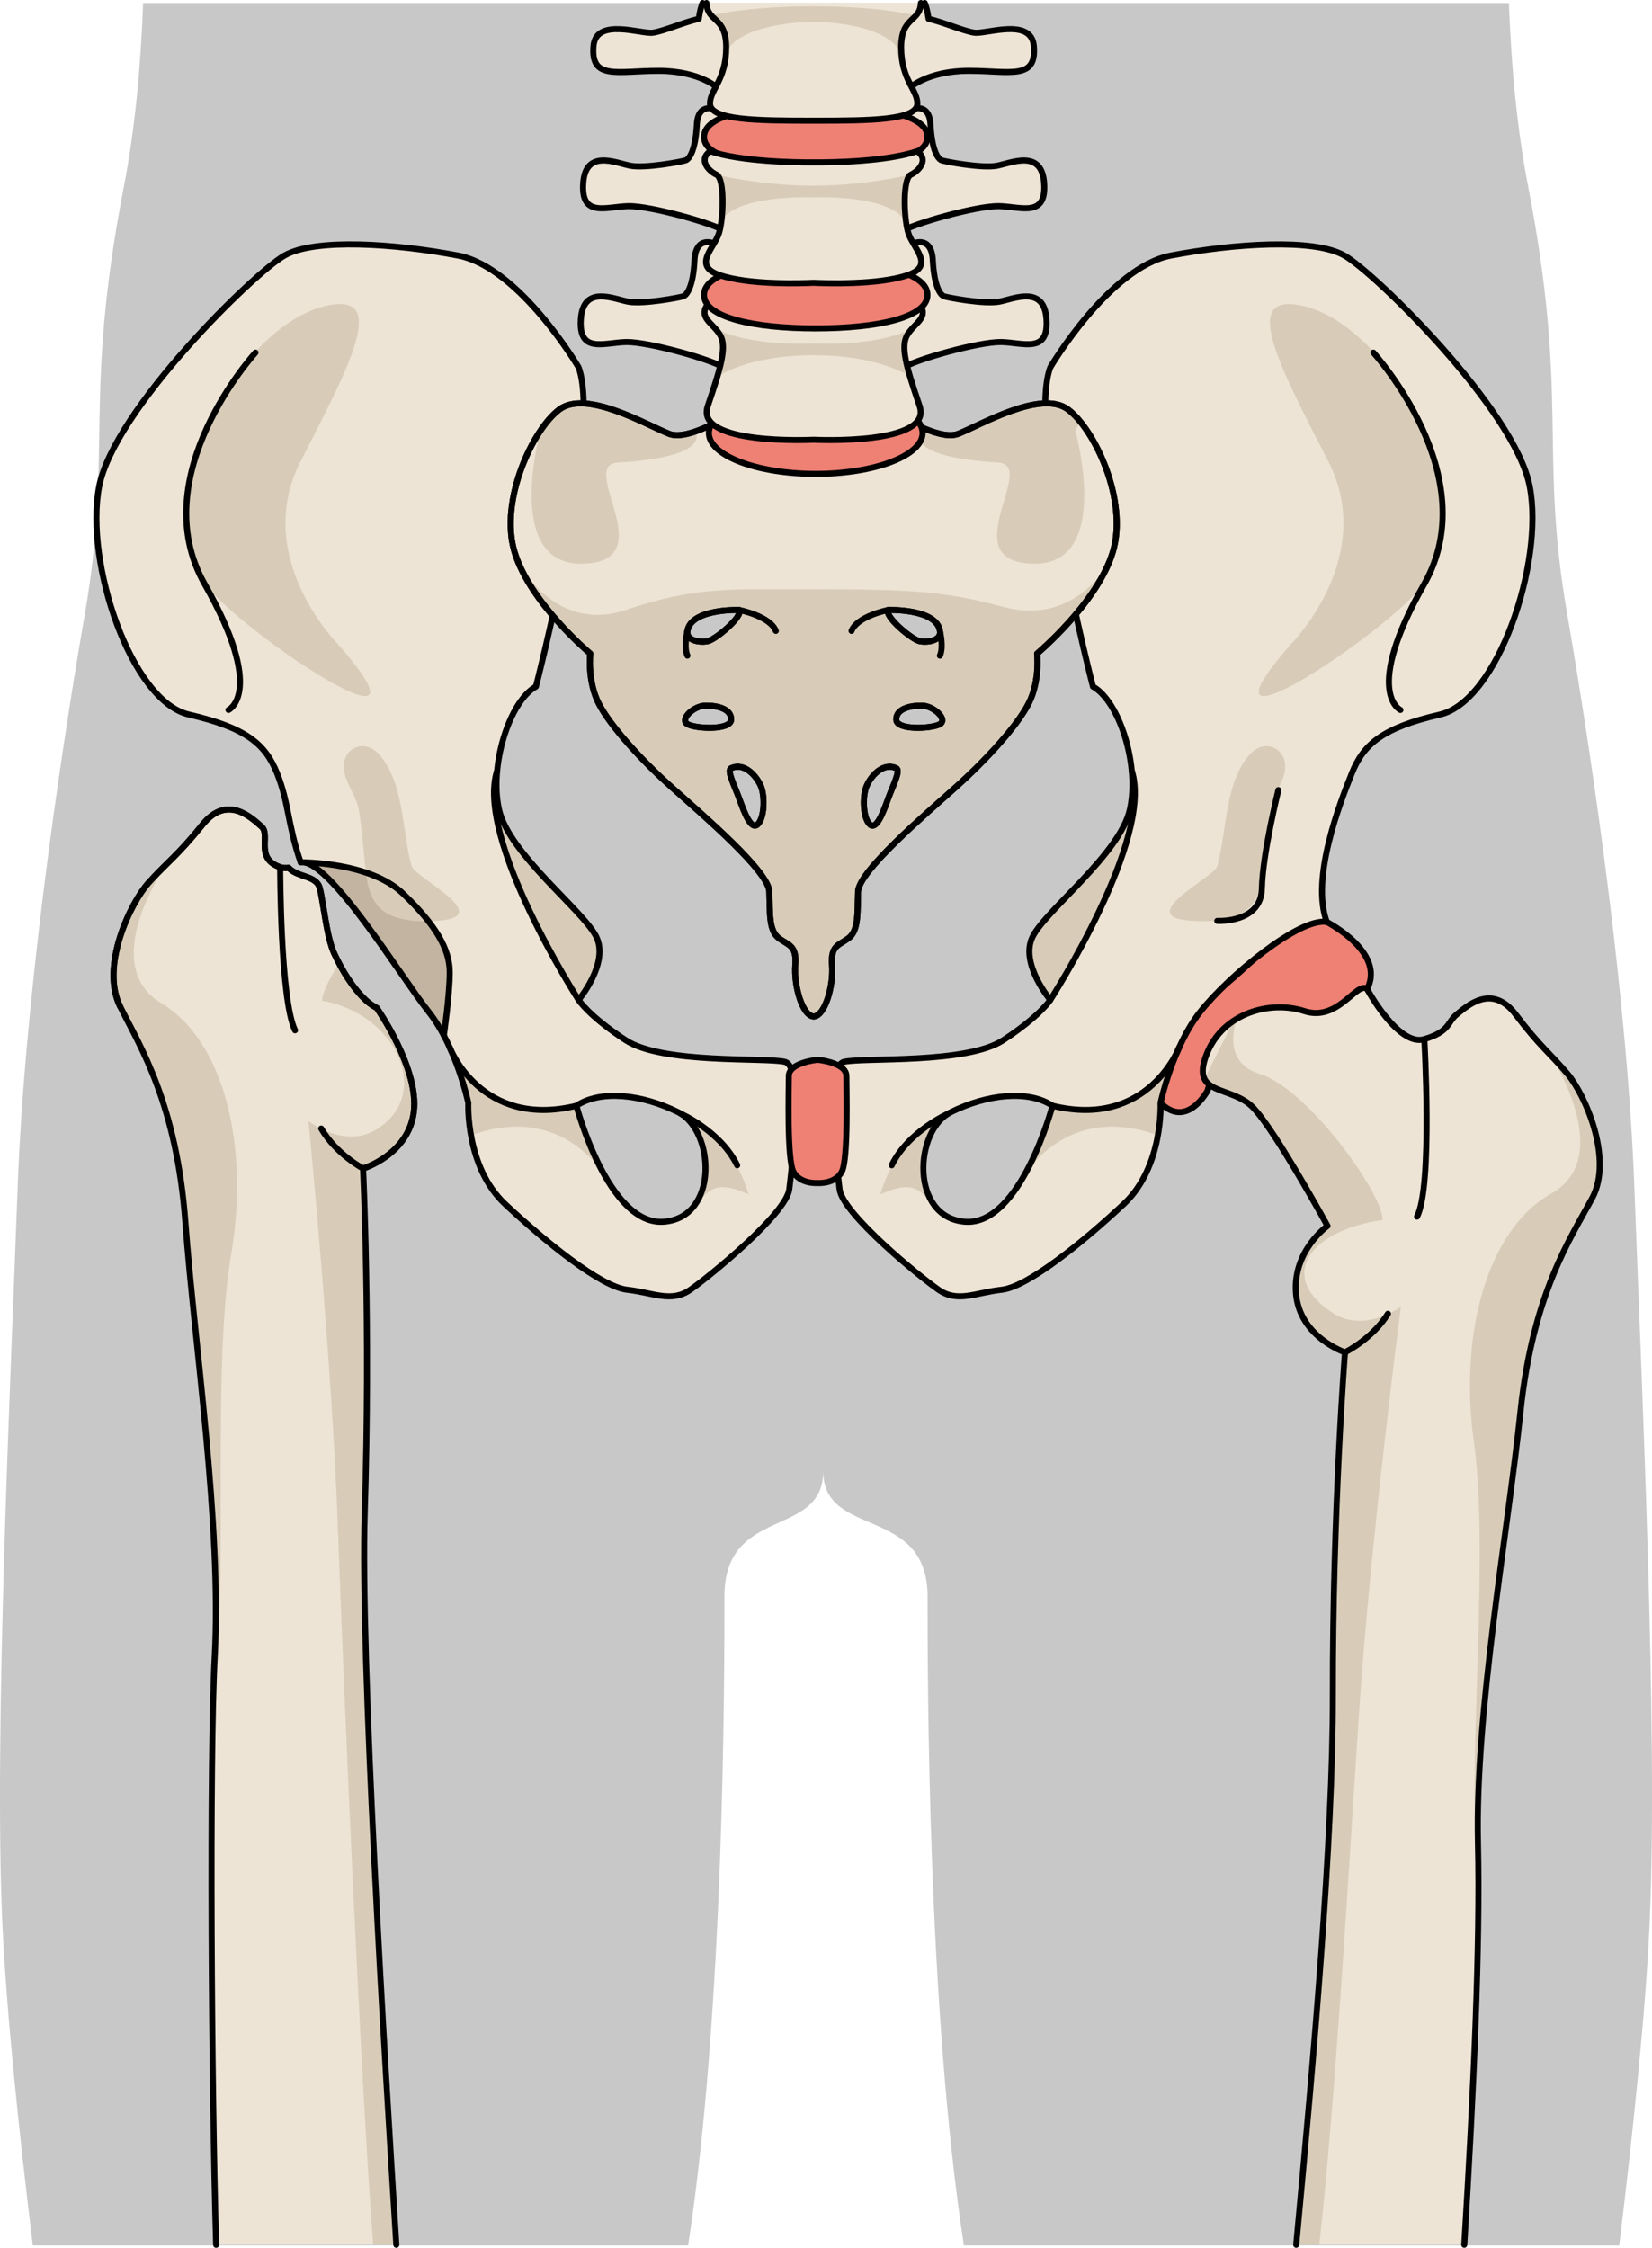 <?xml version="1.0" encoding="utf-8"?>
<!-- Generator: Adobe Illustrator 24.2.0, SVG Export Plug-In . SVG Version: 6.00 Build 0)  -->
<svg version="1.1" id="Layer_1" xmlns="http://www.w3.org/2000/svg" xmlns:xlink="http://www.w3.org/1999/xlink" x="0px" y="0px"
	 width="273.256px" height="371.704px" viewBox="0 0 273.256 371.704" enable-background="new 0 0 273.256 371.704"
	 xml:space="preserve">
<g>
	<path id="changecolor_4_" fill="#C8C8C8" d="M5.427,371.316h108.392c6.007-39.052,6.008-93.791,6.008-107.317
		c0-15.116,16.34-9.518,16.34-20.72c0,11.202,17.262,5.604,17.262,20.72c0,13.526-0.004,68.266,6.008,107.317h108.393
		c2.379-19.433,4.393-39.121,5.033-53.273c1.437-31.598-1.434-91.571-2.512-121.372c-1.078-29.805-6.468-68.23-11.131-95.164
		c-4.668-26.928,0.359-35.553-6.466-70.739c-1.808-9.324-2.778-19.659-3.17-30.265H23.673c-0.391,10.606-1.36,20.94-3.169,30.265
		c-6.822,35.188-1.802,43.812-6.463,70.739c-4.672,26.935-10.061,65.359-11.133,95.164c-1.079,29.801-3.946,89.774-2.518,121.372
		C1.036,332.195,3.048,351.884,5.427,371.316z"/>
	<g>
		<path fill="#EEE4D5" d="M30.672,202.207c1.452,19.708,6.018,49.95,4.844,71.762c-0.9,16.698-0.539,71.757,0.238,97.232h29.802
			c-1.938-31.01-5.989-97.263-5.232-120.987c0.981-30.799-0.271-56.986-0.271-56.986s7.532-2.271,8.4-9.403
			c0.869-7.13-6.077-17.064-6.077-17.064s0.011-0.018,0.021-0.033c-0.633-0.347-1.239-0.739-1.786-1.238
			c-2.287-2.098-4.027-5.015-5.327-7.806c-1.262-2.71-1.744-8.207-2.38-10.776c-0.546-2.208-3.656-1.759-5.159-3.405
			c-0.477,0.07-0.943,0.047-1.399-0.106c-4.274-1.431-1.506-5.357-3.1-6.724c-1.591-1.368-5.637-5.408-9.749-0.302
			c-4.114,5.11-5.928,6.28-8.905,9.583c-2.978,3.299-8.052,13.805-4.724,20.472C23.197,173.089,29.219,182.499,30.672,202.207z"/>
		<path fill="#D8CCB9" d="M38.234,207.459c3.008-17.581-0.957-35.196-11.588-41.606c-10.633-6.411,0.854-22.904,0.854-22.904l0,0
			c-0.928,0.913-1.844,1.82-2.906,3.002c-2.978,3.301-8.053,13.806-4.725,20.474c3.328,6.665,9.352,16.077,10.803,35.783
			c1.453,19.708,6.019,49.951,4.844,71.764c-0.067,1.255-0.114,2.555-0.146,3.896c0.215-0.756,0.38-1.615,0.472-2.633
			C37.44,257.488,35.229,225.04,38.234,207.459z"/>
		<path fill="#D8CCB9" d="M62.043,186.891c-5.232,3.036-11.021-1.507-11.021-1.507s3.887,39.271,4.882,67.766
			c0.909,26.004,3.928,94.349,5.824,118.051h3.828c-1.938-31.01-5.989-97.263-5.232-120.987c0.981-30.799-0.271-56.986-0.271-56.986
			s7.532-2.271,8.4-9.403c0.869-7.13-6.077-17.064-6.077-17.064s0.011-0.018,0.021-0.033c-0.633-0.347-1.239-0.739-1.786-1.238
			c-1.847-1.692-3.331-3.921-4.521-6.184c-1.723,2.683-2.802,4.962-2.812,6.177C65.857,167.736,71.635,181.324,62.043,186.891z"/>
		<path fill="none" stroke="#000000" stroke-linecap="round" stroke-linejoin="round" stroke-miterlimit="10" d="M65.556,371.201
			c-1.938-31.01-5.989-97.263-5.232-120.987c0.981-30.799-0.271-56.986-0.271-56.986s7.532-2.271,8.4-9.403
			c0.869-7.13-6.077-17.064-6.077-17.064s0.011-0.018,0.021-0.033c-0.633-0.347-1.239-0.739-1.786-1.238
			c-2.287-2.098-4.027-5.015-5.327-7.806c-1.262-2.71-1.744-8.207-2.38-10.776c-0.546-2.208-3.656-1.759-5.159-3.405
			c-0.477,0.07-0.943,0.047-1.399-0.106c-4.274-1.431-1.506-5.357-3.1-6.724c-1.591-1.368-5.637-5.408-9.749-0.302
			c-4.114,5.11-5.928,6.28-8.905,9.583c-2.978,3.299-8.052,13.805-4.724,20.472c3.328,6.666,9.351,16.077,10.804,35.784
			c1.452,19.708,6.018,49.951,4.844,71.763c-0.9,16.699-0.539,71.758,0.238,97.233"/>
		<path fill="none" stroke="#000000" stroke-linecap="round" stroke-linejoin="round" stroke-miterlimit="10" d="M46.346,143.394
			c0,0-0.011,21.908,2.455,26.981"/>
		<path fill="none" stroke="#000000" stroke-linecap="round" stroke-linejoin="round" stroke-miterlimit="10" d="M60.055,193.228
			c0,0-4.445-2.355-6.922-6.611"/>
	</g>
	<g>
		<g>
			<g>
				<path fill="#EEE4D5" d="M129.827,175.592c-3.163-0.752-20.26,0.398-26.34-3.583c-6.082-3.98-7.783-6.657-7.783-6.657
					s5.105-6.082,2.918-10.46c-2.188-4.378-14.354-13.623-16.057-20.92c-1.701-7.298,1.703-18.002,6.082-20.436
					c0,0,10.949-42.33,7.057-52.79c0,0-9.73-16.542-19.949-18.487c-10.218-1.947-23.597-2.919-28.704,0
					c-5.108,2.918-28.218,25.543-30.651,38.192c-2.434,12.651,5.351,35.518,14.838,37.707c9.486,2.19,12.65,4.864,14.597,9.732
					c1.946,4.864,2.226,8.566,3.895,14.704c4.623-0.73,16.539,18.865,21.162,24.704c4.623,5.838,6.567,15.082,6.567,15.082
					s-0.485,10.565,6.081,16.719c6.568,6.148,15.813,13.688,20.191,14.177c4.379,0.487,7.299,2.191,10.461,0
					c3.16-2.188,15.879-12.573,16.363-16.624C131.04,192.599,132.987,176.345,129.827,175.592z M109.748,202.034
					c-9.167,0.631-14.407-19.186-14.407-19.186c3.931-2.619,10.696-1.963,16.81,1.055
					C118.262,186.926,118.916,201.405,109.748,202.034z"/>
				<g>
					<g id="XMLID_2_">
						<g>
							<path fill="#C2B4A1" d="M74.392,160.78c0,3.76-0.979,10.45-0.979,10.45h-0.011c-0.72-1.38-1.56-2.729-2.51-3.93
								c-4.44-5.601-15.6-23.89-20.569-24.69c2.42,0.061,11.569,0.59,16.329,5.15C72.172,153.051,74.392,157.021,74.392,160.78z"/>
						</g>
					</g>
				</g>
				<path fill="#D8CCB9" d="M95.703,165.352c0,0,5.105-6.082,2.918-10.46c-2.188-4.378-14.354-13.623-16.057-20.92
					c-0.471-2.014-0.539-4.29-0.316-6.578C78.506,138.635,95.703,165.352,95.703,165.352z"/>
				<g>
					<path fill="#D8CCB9" d="M77.909,187.745c12.525-4.531,19.453,2.778,22.019,6.471c-2.919-5.197-4.514-11.098-4.579-11.345
						c-2.75,0.456-5.783,1.114-9.074,0.675c-7.771-1.045-11.235-8.879-11.235-8.879H75.01c1.691,4.12,2.448,7.713,2.448,7.713
						S77.358,184.679,77.909,187.745z"/>
					<path fill="#D8CCB9" d="M110.506,183.158l-0.006,0.003c0.555,0.23,1.104,0.476,1.648,0.742
						c4.941,2.443,6.313,12.376,1.811,16.421l0.002-0.002c3.186-2.786,3.391-5.694,9.846-2.827
						C120.579,186.141,110.506,183.158,110.506,183.158z"/>
					<polygon fill="#D8CCB9" points="101.098,196.143 101.09,196.134 101.098,196.146 					"/>
				</g>
				<path fill="#D8CCB9" d="M58.833,123.604c-1.412,0.566-2.373,2.201-1.828,4.346c0.563,2.229,2.031,3.865,2.401,6.274
					c0.471,3.038,0.69,6.142,1.022,9.2c0.565,5.214,1.627,9.464,11.775,8.857c10.148-0.604-3.588-7.161-4.119-9.063
					c-1.604-5.723-1.189-13.78-5.389-18.478C61.499,123.403,60.007,123.133,58.833,123.604z"/>
				<path fill="#D8CCB9" d="M55.768,106.371c0,0-14.14-14.269-6.045-30.075c8.092-15.806,14.521-27.774,4.61-25.811
					c-9.913,1.969-18.853,15.018-20.97,22.286c-2.116,7.267-3.594,15.942,0,22.911C36.958,102.65,75.153,128.409,55.768,106.371z"/>
				<path fill="none" stroke="#000000" stroke-linecap="round" stroke-linejoin="round" stroke-miterlimit="10" d="M129.827,175.592
					c-3.163-0.752-20.26,0.398-26.34-3.583c-6.082-3.98-7.783-6.657-7.783-6.657s5.105-6.082,2.918-10.46
					c-2.188-4.378-14.354-13.623-16.057-20.92c-1.701-7.298,1.703-18.002,6.082-20.436c0,0,10.949-42.33,7.057-52.79
					c0,0-9.73-16.542-19.949-18.487c-10.218-1.947-23.597-2.919-28.704,0c-5.108,2.918-28.218,25.543-30.651,38.192
					c-2.434,12.651,5.351,35.518,14.838,37.707c9.486,2.19,12.65,4.864,14.597,9.732c1.946,4.864,1.765,8.566,3.895,14.704
					c4.623-0.73,16.539,18.865,21.162,24.704c4.623,5.838,6.567,15.082,6.567,15.082s-0.485,10.565,6.081,16.719
					c6.568,6.148,15.813,13.688,20.191,14.177c4.379,0.487,7.299,2.191,10.461,0c3.16-2.188,15.879-12.573,16.363-16.624
					C131.04,192.599,132.987,176.345,129.827,175.592z M109.748,202.034c-9.167,0.631-14.407-19.186-14.407-19.186
					c3.931-2.619,10.696-1.963,16.81,1.055C118.262,186.926,118.916,201.405,109.748,202.034z"/>
				<path fill="none" stroke="#000000" stroke-linecap="round" stroke-linejoin="round" stroke-miterlimit="10" d="M42.258,58.308
					c0,0-18.595,20.362-8.4,38.294c10.195,17.93,3.934,20.796,3.934,20.796"/>
				<path fill="none" stroke="#000000" stroke-linecap="round" stroke-linejoin="round" stroke-miterlimit="10" d="M95.703,165.352
					c0,0-17.198-26.721-13.455-37.96"/>
				<path fill="none" stroke="#000000" stroke-linecap="round" stroke-linejoin="round" stroke-miterlimit="10" d="M74.389,173.231
					c0,0,5.118,13.479,20.951,9.618"/>
				<path fill="none" stroke="#000000" stroke-linecap="round" stroke-linejoin="round" stroke-miterlimit="10" d="M112.616,184.163
					c0,0,6.6,2.916,9.32,8.533"/>
				<g>
					<path fill="#EE8074" d="M219.462,152.458c0,0,10.463,5.352,6.325,11.68c-4.135,6.324-10.946,3.405-10.946,3.405
						s-6.567,0.485-9.975,3.163c-3.406,2.674-5.108,9.611-5.108,9.611s-3.406,6.441-7.785,2.063
						c-4.377-4.376,3.26-13.349,10.773-19.615C210.257,156.499,213.623,151.239,219.462,152.458z"/>
					<path fill="none" stroke="#000000" stroke-linecap="round" stroke-linejoin="round" stroke-miterlimit="10" d="
						M219.462,152.458c0,0,10.463,5.352,6.325,11.68c-4.135,6.324-10.946,3.405-10.946,3.405s-6.567,0.485-9.975,3.163
						c-3.406,2.674-5.108,9.611-5.108,9.611s-3.406,6.441-7.785,2.063c-4.377-4.376,3.26-13.349,10.773-19.615
						C210.257,156.499,213.623,151.239,219.462,152.458z"/>
					<path fill="#EEE4D5" d="M138.875,196.651c0.484,4.051,13.202,14.436,16.363,16.624c3.164,2.191,6.082,0.487,10.462,0
						c4.379-0.488,13.622-8.026,20.19-14.177c6.568-6.152,6.08-16.719,6.08-16.719s1.946-9.244,6.569-15.082
						c4.624-5.839,16.298-15.568,20.921-14.839c-2.674-7.298,2.19-19.704,4.135-24.569c1.946-4.867,5.109-7.542,14.598-9.732
						c9.488-2.188,17.271-25.055,14.838-37.706c-2.434-12.648-25.543-35.273-30.65-38.19c-5.109-2.92-18.488-1.947-28.707,0
						c-10.216,1.945-19.945,18.486-19.945,18.486c-3.896,10.46,7.054,52.79,7.054,52.79c4.379,2.433,7.786,13.138,6.083,20.435
						c-1.704,7.297-13.867,16.542-16.055,20.921c-2.188,4.378,2.918,10.459,2.918,10.459s-1.705,2.676-7.785,6.657
						c-6.082,3.981-23.176,2.832-26.338,3.583C136.444,176.345,138.389,192.599,138.875,196.651z M157.282,183.905
						c6.111-3.018,12.879-3.676,16.807-1.056c0,0-5.238,19.815-14.406,19.187C150.512,201.405,151.168,186.926,157.282,183.905z"/>
					<path fill="#D8CCB9" d="M173.729,165.352c0,0-5.106-6.082-2.918-10.46c2.188-4.379,14.351-13.623,16.055-20.92
						c0.469-2.014,0.539-4.29,0.318-6.578C190.921,138.635,173.729,165.352,173.729,165.352z"/>
					<g>
						<path fill="#D8CCB9" d="M191.522,187.745c-12.526-4.531-19.451,2.778-22.018,6.471c2.916-5.197,4.512-11.098,4.579-11.345
							c2.749,0.456,5.78,1.114,9.071,0.675c7.771-1.045,11.236-8.879,11.236-8.879h0.028c-1.688,4.12-2.448,7.713-2.448,7.713
							S192.071,184.679,191.522,187.745z"/>
						<path fill="#D8CCB9" d="M158.923,183.158l0.007,0.003c-0.554,0.23-1.104,0.476-1.648,0.742
							c-4.943,2.443-6.313,12.376-1.813,16.421v-0.002c-3.185-2.786-3.392-5.694-9.846-2.827
							C148.852,186.141,158.923,183.158,158.923,183.158z"/>
						<polygon fill="#D8CCB9" points="168.332,196.143 168.337,196.134 168.333,196.146 						"/>
					</g>
					<path fill="#D8CCB9" d="M210.598,123.604c1.412,0.566,2.371,2.201,1.826,4.346c-0.564,2.229-2.029,3.865-2.402,6.274
						c-0.471,3.038-0.687,6.142-1.018,9.2c-0.568,5.214-1.63,9.464-11.779,8.857c-10.147-0.604,3.59-7.161,4.123-9.063
						c1.6-5.723,1.188-13.78,5.389-18.478C207.93,123.403,209.42,123.133,210.598,123.604z"/>
					<path fill="#D8CCB9" d="M213.663,106.371c0,0,14.14-14.269,6.046-30.075c-8.096-15.806-14.525-27.774-4.611-25.811
						c9.912,1.968,18.852,15.017,20.969,22.285c2.119,7.267,3.595,15.942,0,22.911C232.473,102.65,194.276,128.409,213.663,106.371z
						"/>
					<path fill="none" stroke="#000000" stroke-linecap="round" stroke-linejoin="round" stroke-miterlimit="10" d="
						M138.875,196.651c0.484,4.051,13.202,14.436,16.363,16.624c3.164,2.191,6.082,0.487,10.462,0
						c4.379-0.488,13.622-8.026,20.19-14.177c6.568-6.152,6.08-16.719,6.08-16.719s1.946-9.244,6.569-15.082
						c4.624-5.839,16.298-15.568,20.921-14.839c-2.674-7.298,2.19-19.704,4.135-24.569c1.946-4.867,5.109-7.542,14.598-9.732
						c9.488-2.188,17.271-25.055,14.838-37.706c-2.434-12.648-25.543-35.273-30.65-38.19c-5.109-2.92-18.488-1.947-28.707,0
						c-10.216,1.945-19.945,18.486-19.945,18.486c-3.896,10.46,7.054,52.79,7.054,52.79c4.379,2.433,7.786,13.138,6.083,20.435
						c-1.704,7.297-13.867,16.542-16.055,20.921c-2.188,4.378,2.918,10.459,2.918,10.459s-1.705,2.676-7.785,6.657
						c-6.082,3.981-23.176,2.832-26.338,3.583C136.444,176.345,138.389,192.599,138.875,196.651z M157.282,183.905
						c6.111-3.018,12.879-3.676,16.807-1.056c0,0-5.238,19.815-14.406,19.187C150.512,201.405,151.168,186.926,157.282,183.905z"/>
					<path fill="none" stroke="#000000" stroke-linecap="round" stroke-linejoin="round" stroke-miterlimit="10" d="M227.171,58.308
						c0,0,18.597,20.362,8.398,38.294c-10.192,17.93-3.93,20.796-3.93,20.796"/>
					<path fill="none" stroke="#000000" stroke-linecap="round" stroke-linejoin="round" stroke-miterlimit="10" d="
						M211.455,130.655c0,0-2.609,10.486-2.73,16.27c-0.123,5.785-7.377,5.357-7.377,5.357"/>
					<path fill="none" stroke="#000000" stroke-linecap="round" stroke-linejoin="round" stroke-miterlimit="10" d="
						M173.729,165.352c0,0,17.194-26.721,13.453-37.96"/>
					<path fill="none" stroke="#000000" stroke-linecap="round" stroke-linejoin="round" stroke-miterlimit="10" d="
						M195.042,173.231c0,0-5.118,13.479-20.954,9.618"/>
					<path fill="none" stroke="#000000" stroke-linecap="round" stroke-linejoin="round" stroke-miterlimit="10" d="
						M156.817,184.163c0,0-6.602,2.916-9.32,8.533"/>
				</g>
				<path fill="#EE8074" d="M135.241,195.632c0,0,2.947,0.218,4.015-1.899c1.067-2.114,0.745-13.55,0.745-15.8
					c0-2.248-4.76-2.684-4.76-2.684s-4.764,0.437-4.764,2.684c0,2.25-0.322,13.686,0.746,15.8
					C132.291,195.85,135.241,195.632,135.241,195.632z"/>
				<path fill="none" stroke="#000000" stroke-linecap="round" stroke-linejoin="round" stroke-miterlimit="10" d="M135.241,195.632
					c0,0,2.947,0.218,4.015-1.899c1.067-2.114,0.745-13.55,0.745-15.8c0-2.248-4.76-2.684-4.76-2.684s-4.764,0.437-4.764,2.684
					c0,2.25-0.322,13.686,0.746,15.8C132.291,195.85,135.241,195.632,135.241,195.632z"/>
			</g>
			<g>
				<g>
					<path fill="#EEE4D5" d="M176.616,67.677c-4.428-3.253-14.305,2.551-18.102,4.06c-3.259,1.294-10.506-3.48-10.506-3.48
						l-13.414-0.118l-13.418,0.118c0,0-7.25,4.774-10.506,3.48c-3.798-1.509-13.669-7.313-18.1-4.06
						c-4.43,3.247-10,15.089-7.469,23.566c2.53,8.472,12.53,16.831,12.53,16.831s-0.506,4.527,1.392,8.244
						c1.899,3.712,6.961,9.288,12.154,13.93c5.188,4.644,15.945,13.815,16.072,17.181c0.128,3.368-0.127,6.387,1.52,7.664
						c1.644,1.276,3.037,1.162,2.783,4.526c-0.25,3.368,1.141,8.359,3.04,8.476c1.898-0.115,3.289-5.107,3.036-8.476
						c-0.253-3.364,1.141-3.25,2.783-4.526c1.646-1.277,1.395-4.296,1.521-7.664c0.125-3.365,10.885-12.537,16.072-17.181
						c5.189-4.643,10.251-10.218,12.148-13.93c1.9-3.717,1.394-8.244,1.394-8.244s10.001-8.358,12.531-16.831
						C186.614,82.765,181.045,70.923,176.616,67.677z M113.708,104.325c0.608-3.733,8.56-3.454,8.56-3.454
						c0.67,1.058-3.941,4.954-5.281,5.18C115.653,106.271,113.45,105.923,113.708,104.325z M113.708,119.745
						c-1.334-0.78,1.033-3.063,3.036-3.063c2.003,0,4.248,0.556,4.19,2.336C120.874,120.803,115.046,120.524,113.708,119.745z
						 M125.367,136.28c-1.093,1.113-2.187-1.726-3.032-4.064c-0.844-2.339-2.178-4.821-1.398-5.18
						c2.309-1.058,4.367,1.504,4.977,3.121C126.52,131.77,126.458,135.166,125.367,136.28z M146.916,100.871
						c0,0,7.952-0.278,8.561,3.454c0.26,1.598-1.941,1.945-3.277,1.725C150.864,105.825,146.25,101.929,146.916,100.871z
						 M146.852,132.216c-0.845,2.339-1.938,5.178-3.029,4.064c-1.094-1.114-1.156-4.51-0.547-6.123
						c0.606-1.617,2.666-4.179,4.975-3.121C149.032,127.395,147.698,129.877,146.852,132.216z M155.477,119.745
						c-1.338,0.779-7.164,1.058-7.225-0.726c-0.063-1.781,2.184-2.336,4.188-2.336C154.444,116.684,156.811,118.966,155.477,119.745
						z"/>
					<g>
						<path fill="#D8CCB9" d="M176.616,67.677c-4.428-3.253-14.305,2.551-18.102,4.06c-1.43,0.569-3.629-0.033-5.648-0.892
							c-0.236,0.12-0.469,0.234-0.704,0.356c-1.36,3.703,6.265,4.888,12.95,5.296c6.689,0.408-7.58,16.359,5.723,16.719
							c13.301,0.361,7.036-22.016,7.036-22.016l0.802-1.504C177.981,68.856,177.286,68.167,176.616,67.677z"/>
						<path fill="#D8CCB9" d="M102.163,76.498c6.626-0.404,14.164-1.573,12.979-5.195c-1.658,0.589-3.313,0.894-4.473,0.434
							c-3.798-1.509-13.669-7.313-18.1-4.06c-1.036,0.758-2.129,1.986-3.17,3.525l0,0c0,0-6.26,22.377,7.039,22.016
							C109.743,92.857,95.473,76.906,102.163,76.498z"/>
					</g>
					<path fill="#D8CCB9" d="M183.334,93.265c-2.363,3.671-7.902,9.725-17.65,7.03c-9.711-2.687-16.703-2.849-30.759-2.849
						c-14.052,0-19.835-0.5-31.427,3.421c-11.53,3.897-17.607-7.528-17.67-7.65c3.309,7.751,11.805,14.856,11.805,14.856
						s-0.506,4.527,1.391,8.244c1.9,3.713,6.963,9.288,12.154,13.93c5.188,4.645,15.946,13.816,16.073,17.182
						c0.128,3.367-0.127,6.386,1.519,7.664c1.645,1.275,3.039,1.161,2.785,4.525c-0.252,3.368,1.139,8.359,3.039,8.476
						c1.898-0.115,3.289-5.107,3.036-8.476c-0.253-3.364,1.142-3.25,2.783-4.525c1.645-1.278,1.393-4.297,1.52-7.664
						c0.125-3.366,10.887-12.539,16.073-17.182c5.19-4.643,10.251-10.217,12.149-13.93c1.9-3.717,1.393-8.244,1.393-8.244
						S180.008,100.998,183.334,93.265z M113.708,104.325c0.608-3.733,8.56-3.454,8.56-3.454c0.67,1.058-3.941,4.954-5.281,5.18
						C115.653,106.271,113.45,105.923,113.708,104.325z M113.708,119.745c-1.334-0.78,1.033-3.063,3.036-3.063
						c2.003,0,4.248,0.556,4.19,2.336C120.874,120.803,115.046,120.524,113.708,119.745z M125.367,136.28
						c-1.093,1.113-2.187-1.726-3.032-4.064c-0.844-2.339-2.178-4.821-1.398-5.18c2.309-1.058,4.367,1.504,4.977,3.121
						C126.52,131.77,126.458,135.166,125.367,136.28z M146.916,100.871c0,0,7.952-0.278,8.561,3.454
						c0.26,1.598-1.941,1.945-3.277,1.725C150.864,105.825,146.25,101.929,146.916,100.871z M146.852,132.216
						c-0.845,2.339-1.938,5.178-3.029,4.064c-1.094-1.114-1.156-4.51-0.547-6.123c0.606-1.617,2.666-4.179,4.975-3.121
						C149.032,127.395,147.698,129.877,146.852,132.216z M155.477,119.745c-1.338,0.779-7.164,1.058-7.225-0.726
						c-0.063-1.781,2.184-2.336,4.188-2.336C154.444,116.684,156.811,118.966,155.477,119.745z"/>
					<path fill="none" stroke="#000000" stroke-linecap="round" stroke-linejoin="round" stroke-miterlimit="10" d="M176.616,67.677
						c-4.428-3.253-14.305,2.551-18.102,4.06c-3.259,1.294-10.506-3.48-10.506-3.48l-13.414-0.118l-13.418,0.118
						c0,0-7.25,4.774-10.506,3.48c-3.798-1.509-13.669-7.313-18.1-4.06c-4.43,3.247-10,15.089-7.469,23.566
						c2.53,8.472,12.53,16.831,12.53,16.831s-0.506,4.527,1.392,8.244c1.899,3.712,6.961,9.288,12.154,13.93
						c5.188,4.644,15.945,13.815,16.072,17.181c0.128,3.368-0.127,6.387,1.52,7.664c1.644,1.276,3.037,1.162,2.783,4.526
						c-0.25,3.368,1.141,8.359,3.04,8.476c1.898-0.115,3.289-5.107,3.036-8.476c-0.253-3.364,1.141-3.25,2.783-4.526
						c1.646-1.277,1.395-4.296,1.521-7.664c0.125-3.365,10.885-12.537,16.072-17.181c5.189-4.643,10.251-10.218,12.148-13.93
						c1.9-3.717,1.394-8.244,1.394-8.244s10.001-8.358,12.531-16.831C186.614,82.765,181.045,70.923,176.616,67.677z
						 M113.708,104.325c0.608-3.733,8.56-3.454,8.56-3.454c0.67,1.058-3.941,4.954-5.281,5.18
						C115.653,106.271,113.45,105.923,113.708,104.325z M113.708,119.745c-1.334-0.78,1.033-3.063,3.036-3.063
						c2.003,0,4.248,0.556,4.19,2.336C120.874,120.803,115.046,120.524,113.708,119.745z M125.367,136.28
						c-1.093,1.113-2.187-1.726-3.032-4.064c-0.844-2.339-2.178-4.821-1.398-5.18c2.309-1.058,4.367,1.504,4.977,3.121
						C126.52,131.77,126.458,135.166,125.367,136.28z M146.916,100.871c0,0,7.952-0.278,8.561,3.454
						c0.26,1.598-1.941,1.945-3.277,1.725C150.864,105.825,146.25,101.929,146.916,100.871z M146.852,132.216
						c-0.845,2.339-1.938,5.178-3.029,4.064c-1.094-1.114-1.156-4.51-0.547-6.123c0.606-1.617,2.666-4.179,4.975-3.121
						C149.032,127.395,147.698,129.877,146.852,132.216z M155.477,119.745c-1.338,0.779-7.164,1.058-7.225-0.726
						c-0.063-1.781,2.184-2.336,4.188-2.336C154.444,116.684,156.811,118.966,155.477,119.745z"/>
					<path fill="none" stroke="#000000" stroke-linecap="round" stroke-linejoin="round" stroke-miterlimit="10" d="M176.616,67.677
						c-4.428-3.253-14.305,2.551-18.102,4.06c-3.259,1.294-10.506-3.48-10.506-3.48l-13.414-0.118l-13.418,0.118
						c0,0-7.25,4.774-10.506,3.48c-3.798-1.509-13.669-7.313-18.1-4.06c-4.43,3.247-10,15.089-7.469,23.566
						c2.53,8.472,12.53,16.831,12.53,16.831s-0.506,4.527,1.392,8.244c1.899,3.712,6.961,9.288,12.154,13.93
						c5.188,4.644,15.945,13.815,16.072,17.181c0.128,3.368-0.127,6.387,1.52,7.664c1.644,1.276,3.037,1.162,2.783,4.526
						c-0.25,3.368,1.141,8.359,3.04,8.476c1.898-0.115,3.289-5.107,3.036-8.476c-0.253-3.364,1.141-3.25,2.783-4.526
						c1.646-1.277,1.395-4.296,1.521-7.664c0.125-3.365,10.885-12.537,16.072-17.181c5.189-4.643,10.251-10.218,12.148-13.93
						c1.9-3.717,1.394-8.244,1.394-8.244s10.001-8.358,12.531-16.831C186.614,82.765,181.045,70.923,176.616,67.677z
						 M113.708,104.325c0.608-3.733,8.56-3.454,8.56-3.454c0.67,1.058-3.941,4.954-5.281,5.18
						C115.653,106.271,113.45,105.923,113.708,104.325z M113.708,119.745c-1.334-0.78,1.033-3.063,3.036-3.063
						c2.003,0,4.248,0.556,4.19,2.336C120.874,120.803,115.046,120.524,113.708,119.745z M125.367,136.28
						c-1.093,1.113-2.187-1.726-3.032-4.064c-0.844-2.339-2.178-4.821-1.398-5.18c2.309-1.058,4.367,1.504,4.977,3.121
						C126.52,131.77,126.458,135.166,125.367,136.28z M146.916,100.871c0,0,7.952-0.278,8.561,3.454
						c0.26,1.598-1.941,1.945-3.277,1.725C150.864,105.825,146.25,101.929,146.916,100.871z M146.852,132.216
						c-0.845,2.339-1.938,5.178-3.029,4.064c-1.094-1.114-1.156-4.51-0.547-6.123c0.606-1.617,2.666-4.179,4.975-3.121
						C149.032,127.395,147.698,129.877,146.852,132.216z M155.477,119.745c-1.338,0.779-7.164,1.058-7.225-0.726
						c-0.063-1.781,2.184-2.336,4.188-2.336C154.444,116.684,156.811,118.966,155.477,119.745z"/>
					<path fill="#EEE4D5" d="M119.362,18.458c0,0-3.875-2.233-4.096,2.13c-0.224,4.362-1.266,5.726-1.857,5.929
						c-0.596,0.207-6.689,1.364-9.143,0.889c-2.451-0.478-7.433-2.795-7.804,2.93c-0.37,5.725,3.865,3.813,7.509,3.75
						c3.639-0.068,14.342,2.929,16.273,4.294C122.176,39.743,124.786,22.343,119.362,18.458z"/>
					<path fill="#EEE4D5" d="M149.813,18.458c0,0,3.875-2.233,4.097,2.13c0.222,4.362,1.264,5.726,1.858,5.929
						c0.594,0.207,6.689,1.364,9.143,0.889c2.449-0.478,7.43-2.795,7.803,2.93c0.371,5.725-3.863,3.813-7.509,3.75
						c-3.64-0.068-14.341,2.929-16.273,4.294C146.997,39.743,144.391,22.343,149.813,18.458z"/>
					<path fill="none" stroke="#000000" stroke-linecap="round" stroke-linejoin="round" stroke-miterlimit="10" d="M119.362,18.458
						c0,0-3.875-2.233-4.096,2.13c-0.224,4.362-1.266,5.726-1.857,5.929c-0.596,0.207-6.689,1.364-9.143,0.889
						c-2.451-0.478-7.433-2.795-7.804,2.93c-0.37,5.725,3.865,3.813,7.509,3.75c3.639-0.068,14.342,2.929,16.273,4.294
						C122.176,39.743,124.786,22.343,119.362,18.458z"/>
					<path fill="none" stroke="#000000" stroke-linecap="round" stroke-linejoin="round" stroke-miterlimit="10" d="M149.813,18.458
						c0,0,3.875-2.233,4.097,2.13c0.222,4.362,1.264,5.726,1.858,5.929c0.594,0.207,6.689,1.364,9.143,0.889
						c2.449-0.478,7.43-2.795,7.803,2.93c0.371,5.725-3.863,3.813-7.509,3.75c-3.64-0.068-14.341,2.929-16.273,4.294
						C146.997,39.743,144.391,22.343,149.813,18.458z"/>
					<path fill="#EEE4D5" d="M118.296,40.34c0,0-3.198-1.633-3.42,2.728c-0.222,4.362-1.265,5.724-1.858,5.931
						c-0.594,0.205-6.688,1.363-9.14,0.886c-2.452-0.478-7.431-2.794-7.804,2.932c-0.372,5.724,3.863,3.819,7.505,3.747
						c3.644-0.068,14.342,2.932,16.274,4.297C121.787,62.222,123.723,44.227,118.296,40.34z"/>
					<path fill="#EEE4D5" d="M150.878,40.34c0,0,3.195-1.633,3.42,2.728c0.224,4.362,1.265,5.724,1.856,5.931
						c0.596,0.205,6.689,1.363,9.141,0.886c2.454-0.479,7.436-2.794,7.803,2.932c0.373,5.724-3.861,3.819-7.502,3.747
						c-3.643-0.068-14.345,2.932-16.277,4.297C147.387,62.222,145.454,44.227,150.878,40.34z"/>
					<path fill="none" stroke="#000000" stroke-linecap="round" stroke-linejoin="round" stroke-miterlimit="10" d="M118.296,40.34
						c0,0-3.198-1.633-3.42,2.728c-0.222,4.362-1.265,5.724-1.858,5.931c-0.594,0.205-6.688,1.363-9.14,0.886
						c-2.452-0.478-7.431-2.794-7.804,2.932c-0.372,5.724,3.863,3.819,7.505,3.747c3.644-0.068,14.342,2.932,16.274,4.297
						C121.787,62.222,123.723,44.227,118.296,40.34z"/>
					<path fill="none" stroke="#000000" stroke-linecap="round" stroke-linejoin="round" stroke-miterlimit="10" d="M150.878,40.34
						c0,0,3.195-1.633,3.42,2.728c0.224,4.362,1.265,5.724,1.856,5.931c0.596,0.205,6.689,1.363,9.141,0.886
						c2.454-0.479,7.436-2.794,7.803,2.932c0.373,5.724-3.861,3.819-7.502,3.747c-3.643-0.068-14.345,2.932-16.277,4.297
						C147.387,62.222,145.454,44.227,150.878,40.34z"/>
					<path fill="#EE8074" d="M153.409,22.646c0,3.731-8.274,4.714-18.482,4.714c-10.205,0-18.477-0.982-18.477-4.714
						c0-3.733,8.271-5.123,18.477-5.123C145.133,17.522,153.409,18.913,153.409,22.646z"/>
					<path fill="none" stroke="#000000" stroke-linecap="round" stroke-linejoin="round" stroke-miterlimit="10" d="M153.409,22.646
						c0,3.731-8.274,4.714-18.482,4.714c-10.205,0-18.477-0.982-18.477-4.714c0-3.733,8.271-5.123,18.477-5.123
						C145.133,17.522,153.409,18.913,153.409,22.646z"/>
					<path fill="#EE8074" d="M152.602,71.605c0,3.731-7.916,6.759-17.677,6.759c-9.76,0-17.67-3.027-17.67-6.759
						c0-3.731,7.91-6.757,17.67-6.757C144.686,64.848,152.602,67.874,152.602,71.605z"/>
					<path fill="none" stroke="#000000" stroke-linecap="round" stroke-linejoin="round" stroke-miterlimit="10" d="M152.602,71.605
						c0,3.731-7.916,6.759-17.677,6.759c-9.76,0-17.67-3.027-17.67-6.759c0-3.731,7.91-6.757,17.67-6.757
						C144.686,64.848,152.602,67.874,152.602,71.605z"/>
					<path fill="#EEE4D5" d="M150.061,55.405c1.117-1.907,3.483-2.795,2.225-4.841c-4.135-0.746-17.584,3.684-17.697,3.721
						c-0.113-0.037-13.561-4.466-17.699-3.721c-1.257,2.044,1.11,2.934,2.225,4.841c1.115,1.91,0.193,5.182-2.047,11.744
						c-2.227,6.524,17.297,5.578,17.522,5.567c0.223,0.011,19.75,0.957,17.523-5.567C149.87,60.587,148.948,57.315,150.061,55.405z"
						/>
					<path fill="#D8CCB9" d="M150.061,55.405c0.237-0.407,0.532-0.766,0.84-1.103c-5.881,3.073-16.086,2.505-16.307,2.491l0,0
						h-0.007h-0.006l0,0c-0.224,0.014-10.429,0.582-16.308-2.491c0.307,0.335,0.603,0.694,0.838,1.103
						c0.798,1.365,0.55,3.439-0.475,6.904l0.002,0.001c0,0,4.885-3.563,15.947-3.563s15.951,3.563,15.951,3.563V62.31
						C149.512,58.845,149.264,56.771,150.061,55.405z"/>
					<path fill="none" stroke="#000000" stroke-linecap="round" stroke-linejoin="round" stroke-miterlimit="10" d="M150.061,55.405
						c1.117-1.907,3.483-2.795,2.225-4.841c-4.135-0.746-17.584,3.684-17.697,3.721c-0.113-0.037-13.561-4.466-17.699-3.721
						c-1.257,2.044,1.11,2.934,2.225,4.841c1.115,1.91,0.193,5.182-2.047,11.744c-2.227,6.524,17.297,5.578,17.522,5.567
						c0.223,0.011,19.75,0.957,17.523-5.567C149.87,60.587,148.948,57.315,150.061,55.405z"/>
					<path fill="#EE8074" d="M153.409,48.773c0,3.731-8.274,5.531-18.482,5.531c-10.205,0-18.477-1.799-18.477-5.531
						c0-3.734,8.271-5.532,18.477-5.532C145.133,43.241,153.409,45.039,153.409,48.773z"/>
					<path fill="none" stroke="#000000" stroke-linecap="round" stroke-linejoin="round" stroke-miterlimit="10" d="M153.409,48.773
						c0,3.731-8.274,5.531-18.482,5.531c-10.205,0-18.477-1.799-18.477-5.531c0-3.734,8.271-5.532,18.477-5.532
						C145.133,43.241,153.409,45.039,153.409,48.773z"/>
					<path fill="#EEE4D5" d="M150.66,28.89c1.338-0.613,3.045-2.521,1.04-3.884c-5.066,1.741-14.168,1.853-16.758,1.846v-0.006
						c0,0-0.127,0.004-0.354,0.006c-0.227-0.002-0.355-0.006-0.355-0.006v0.006c-2.59,0.006-11.691-0.104-16.756-1.846
						c-2.004,1.363-0.295,3.271,1.041,3.884c1.338,0.615,1.188,6.953,0.445,9.542c-0.742,2.59-4.595,5.501,0.148,7.088
						c4.9,1.642,13.63,1.332,15.476,1.247c1.845,0.085,10.574,0.394,15.474-1.247c4.748-1.587,0.893-4.498,0.15-7.088
						C149.466,35.845,149.321,29.505,150.66,28.89z"/>
					<path fill="#D8CCB9" d="M150.526,28.976c-0.025-0.053-0.041-0.086-0.041-0.086s-7.209,1.807-15.982,1.817
						c-8.776-0.011-15.985-1.817-15.985-1.817c1.061,0.486,1.188,4.557,0.828,7.518l0,0c2.781-4.051,13.59-3.814,15.07-3.764v0.006
						c0,0,0.033-0.002,0.087-0.004c0.052,0.002,0.085,0.004,0.085,0.004v-0.006c1.478-0.051,12.289-0.287,15.07,3.764
						c0.057-0.033,0.107-0.069,0.158-0.103C149.489,33.48,149.6,29.719,150.526,28.976z"/>
					<path fill="none" stroke="#000000" stroke-linecap="round" stroke-linejoin="round" stroke-miterlimit="10" d="M150.66,28.89
						c1.338-0.613,3.045-2.521,1.04-3.884c-5.066,1.741-14.168,1.853-16.758,1.846v-0.006c0,0-0.127,0.004-0.354,0.006
						c-0.227-0.002-0.355-0.006-0.355-0.006v0.006c-2.59,0.006-11.691-0.104-16.756-1.846c-2.004,1.363-0.295,3.271,1.041,3.884
						c1.338,0.615,1.188,6.953,0.445,9.542c-0.742,2.59-4.595,5.501,0.148,7.088c4.9,1.642,13.63,1.332,15.476,1.247
						c1.845,0.085,10.574,0.394,15.474-1.247c4.748-1.587,0.893-4.498,0.15-7.088C149.466,35.845,149.321,29.505,150.66,28.89z"/>
					<g>
						<path fill="#EEE4D5" d="M118.641,0.502h-2.433c-0.224,0.547-0.446,1.372-0.63,2.621c-2.406,0.534-5.639,1.979-7.546,2.282
							c-1.907,0.305-9.449-2.584-9.861,2.206c-0.491,5.684,3.892,4.105,10.772,4.105c6.881,0,9.867,2.89,9.867,2.89
							S125.807,6.388,118.641,0.502z"/>
						<path fill="#EEE4D5" d="M161.141,5.405c-1.906-0.304-5.14-1.75-7.543-2.282c-0.185-1.249-0.41-2.074-0.634-2.621h-2.435
							c-7.162,5.886-0.166,14.102-0.166,14.102s2.984-2.89,9.867-2.89c6.881,0,11.266,1.579,10.773-4.104
							C170.591,2.821,163.045,5.71,161.141,5.405z"/>
						<path fill="none" stroke="#000000" stroke-linecap="round" stroke-linejoin="round" stroke-miterlimit="10" d="M116.208,0.502
							c-0.224,0.547-0.446,1.372-0.63,2.621c-2.406,0.534-5.639,1.979-7.546,2.282c-1.907,0.305-9.449-2.584-9.861,2.206
							c-0.491,5.684,3.892,4.105,10.772,4.105c6.881,0,9.867,2.89,9.867,2.89"/>
						<path fill="none" stroke="#000000" stroke-linecap="round" stroke-linejoin="round" stroke-miterlimit="10" d="
							M150.366,14.604c0,0,2.982-2.89,9.867-2.89c6.881,0,11.265,1.579,10.773-4.104c-0.414-4.79-7.96-1.9-9.864-2.206
							c-1.906-0.304-5.14-1.75-7.543-2.282c-0.185-1.248-0.41-2.074-0.634-2.622"/>
						<path fill="#EEE4D5" d="M152.321,0.502h-35.463c0.138,3.211,3.262,2.15,3.262,7.337c0,5.35-2.68,6.986-2.68,9.279
							c0,2.767,7.756,2.836,16.793,2.838h0.709c9.039-0.002,16.795-0.071,16.795-2.838c0-2.293-2.678-3.93-2.678-9.279
							C149.059,2.654,152.182,3.713,152.321,0.502z"/>
						<path fill="#D8CCB9" d="M134.587,1.042l-0.021,0.018V1.042c-11.246,0-16.934,1.51-16.934,1.51v0.002
							c0.969,1.099,2.484,1.677,2.484,5.286c0,0.267-0.016,0.523-0.028,0.772c0.011,0.005,0.021,0.01,0.028,0.012
							c2.627-5.062,14.449-5.023,14.449-5.023V3.585l0.02,0.017c0,0,11.714-0.039,14.318,5.022c0.059-0.023,0.115-0.051,0.173-0.077
							c-0.009-0.23-0.021-0.461-0.021-0.707c0-3.441,1.375-4.127,2.346-5.139c-0.021-0.095-0.032-0.148-0.032-0.148
							S145.737,1.042,134.587,1.042z"/>
						<path fill="none" stroke="#000000" stroke-linecap="round" stroke-linejoin="round" stroke-miterlimit="10" d="M116.858,0.502
							c0.138,3.211,3.262,2.15,3.262,7.337c0,5.35-2.68,6.986-2.68,9.279c0,2.767,7.756,2.836,16.793,2.838h0.709
							c9.039-0.002,16.795-0.071,16.795-2.838c0-2.293-2.678-3.93-2.678-9.279c0-5.187,3.123-4.126,3.262-7.337"/>
					</g>
					<g>
						<g>
							<path fill="none" stroke="#000000" stroke-linecap="round" stroke-linejoin="round" stroke-miterlimit="10" d="
								M113.708,104.325c0,0-0.66,2.652,0,4.096"/>
							<path fill="none" stroke="#000000" stroke-linecap="round" stroke-linejoin="round" stroke-miterlimit="10" d="
								M122.268,100.871c0,0,5.078,0.98,6.059,3.454"/>
						</g>
						<g>
							<path fill="none" stroke="#000000" stroke-linecap="round" stroke-linejoin="round" stroke-miterlimit="10" d="
								M155.467,104.325c0,0,0.66,2.652,0,4.096"/>
							<path fill="none" stroke="#000000" stroke-linecap="round" stroke-linejoin="round" stroke-miterlimit="10" d="
								M146.909,100.871c0,0-5.077,0.98-6.059,3.454"/>
						</g>
					</g>
				</g>
			</g>
		</g>
	</g>
	<path fill="none" stroke="#000000" stroke-linecap="round" stroke-linejoin="round" stroke-miterlimit="10" d="M74.993,174.63"/>
	<g>
		<path fill="#EEE4D5" d="M207.272,183.147c3.647,3.758,12.311,19.573,12.311,19.573s-5.849,4.138-5.204,11.272
			c0.65,7.137,8.094,9.635,8.094,9.635s-2.052,26.072-2.012,56.81c0.029,23.878-3.154,59.725-6.054,90.765h27.794
			c1.551-25.347,2.654-49.656,2.266-66.318c-0.501-21.783,4.977-51.796,7.025-71.404c2.056-19.606,8.343-28.805,11.867-35.35
			c3.522-6.549-1.213-17.175-4.082-20.559c-2.867-3.382-4.643-4.604-8.586-9.826c-3.947-5.219-8.103-1.312-9.731,0.001
			c-1.629,1.315-1.058,2.806-5.366,4.101c-4.306,1.298-9.478-8.314-9.478-8.314c-1.751-1.284-4.765,5.495-10.36,3.672
			c-5.6-1.82-13.492,0.23-16.188,7.179C196.871,181.326,203.626,179.391,207.272,183.147z"/>
		<path fill="#D8CCB9" d="M243.793,238.485c-2.46-17.624,2.033-35.065,12.826-41.133c10.797-6.066-0.152-22.863-0.152-22.863l0,0
			c0.897,0.938,1.784,1.871,2.811,3.082c2.869,3.383,7.604,14.01,4.082,20.559c-3.524,6.545-9.813,15.741-11.867,35.35
			c-2.051,19.608-7.526,49.621-7.025,71.404c0.031,1.255,0.039,2.555,0.031,3.893c-0.189-0.76-0.328-1.623-0.391-2.641
			C243.059,288.391,246.25,256.107,243.793,238.485z"/>
		<path fill="#D8CCB9" d="M207.272,183.147c3.647,3.758,12.311,19.573,12.311,19.573s-5.849,4.138-5.204,11.272
			c0.65,7.137,8.094,9.635,8.094,9.635s-2.052,26.072-2.012,56.81c0.029,23.878-3.154,59.725-6.054,90.765h3.816
			c2.647-23.528,4.838-61.56,6.555-87.701c1.863-28.379,6.941-67.42,6.941-67.42s-5.911,4.355-11.038,1.166
			c-9.391-5.845-4.598-13.657,8.016-15.52c0.1-4.22-12.305-21.679-20.342-24.146c-5.008-1.542-4.744-5.959-3.834-9.07
			c-0.158,0.096-0.315,0.205-0.473,0.308l-4.806,9.568C200.371,180.679,204.63,180.425,207.272,183.147z"/>
		<path fill="none" stroke="#000000" stroke-linecap="round" stroke-linejoin="round" stroke-miterlimit="10" d="M242.202,371.2
			c1.551-25.346,2.654-49.656,2.266-66.318c-0.501-21.782,4.977-51.795,7.025-71.402c2.056-19.608,8.343-28.806,11.867-35.35
			c3.522-6.549-1.213-17.176-4.082-20.56c-2.867-3.382-4.643-4.604-8.586-9.826c-3.947-5.218-8.103-1.311-9.731,0.001
			c-1.629,1.315-1.058,2.807-5.366,4.1c-4.306,1.299-9.478-8.313-9.478-8.313c-1.751-1.284-4.765,5.495-10.36,3.672
			c-5.6-1.82-13.492,0.23-16.188,7.179c-2.697,6.944,4.059,5.009,7.703,8.766c3.647,3.758,12.311,19.573,12.311,19.573
			s-5.849,4.138-5.204,11.272c0.65,7.137,8.094,9.635,8.094,9.635s-2.052,26.072-2.012,56.81
			c0.029,23.878-3.154,59.725-6.054,90.765"/>
		<path fill="none" stroke="#000000" stroke-linecap="round" stroke-linejoin="round" stroke-miterlimit="10" d="M235.594,171.847
			c0,0,1.408,24.354-1.203,29.339"/>
		<path fill="none" stroke="#000000" stroke-linecap="round" stroke-linejoin="round" stroke-miterlimit="10" d="M222.471,223.628
			c0,0,4.506-2.213,7.102-6.383"/>
	</g>
	<path fill="none" stroke="#000000" stroke-linecap="round" stroke-linejoin="round" stroke-miterlimit="10" d="M49.729,142.594
		c0,0,11.402-0.128,16.924,5.164c5.521,5.291,7.736,9.265,7.736,13.022s-0.977,10.45-0.977,10.45"/>
	<g>
		<path fill="none" stroke="#000000" stroke-linecap="round" stroke-linejoin="round" stroke-miterlimit="10" d="M60.053,193.228
			c0,0,7.532-2.271,8.4-9.403c0.869-7.13-6.077-17.064-6.077-17.064s0.011-0.018,0.021-0.033c-0.633-0.347-1.239-0.739-1.786-1.238
			c-2.287-2.098-4.027-5.015-5.327-7.806c-1.262-2.71-1.744-8.207-2.38-10.776c-0.546-2.208-3.656-1.759-5.159-3.405
			c-0.477,0.07-0.943,0.047-1.399-0.106c-4.274-1.431-1.506-5.357-3.1-6.724c-1.591-1.368-5.637-5.408-9.749-0.302
			c-4.114,5.11-5.928,6.28-8.905,9.583c-2.978,3.299-8.052,13.805-4.724,20.472"/>
	</g>
</g>
</svg>
